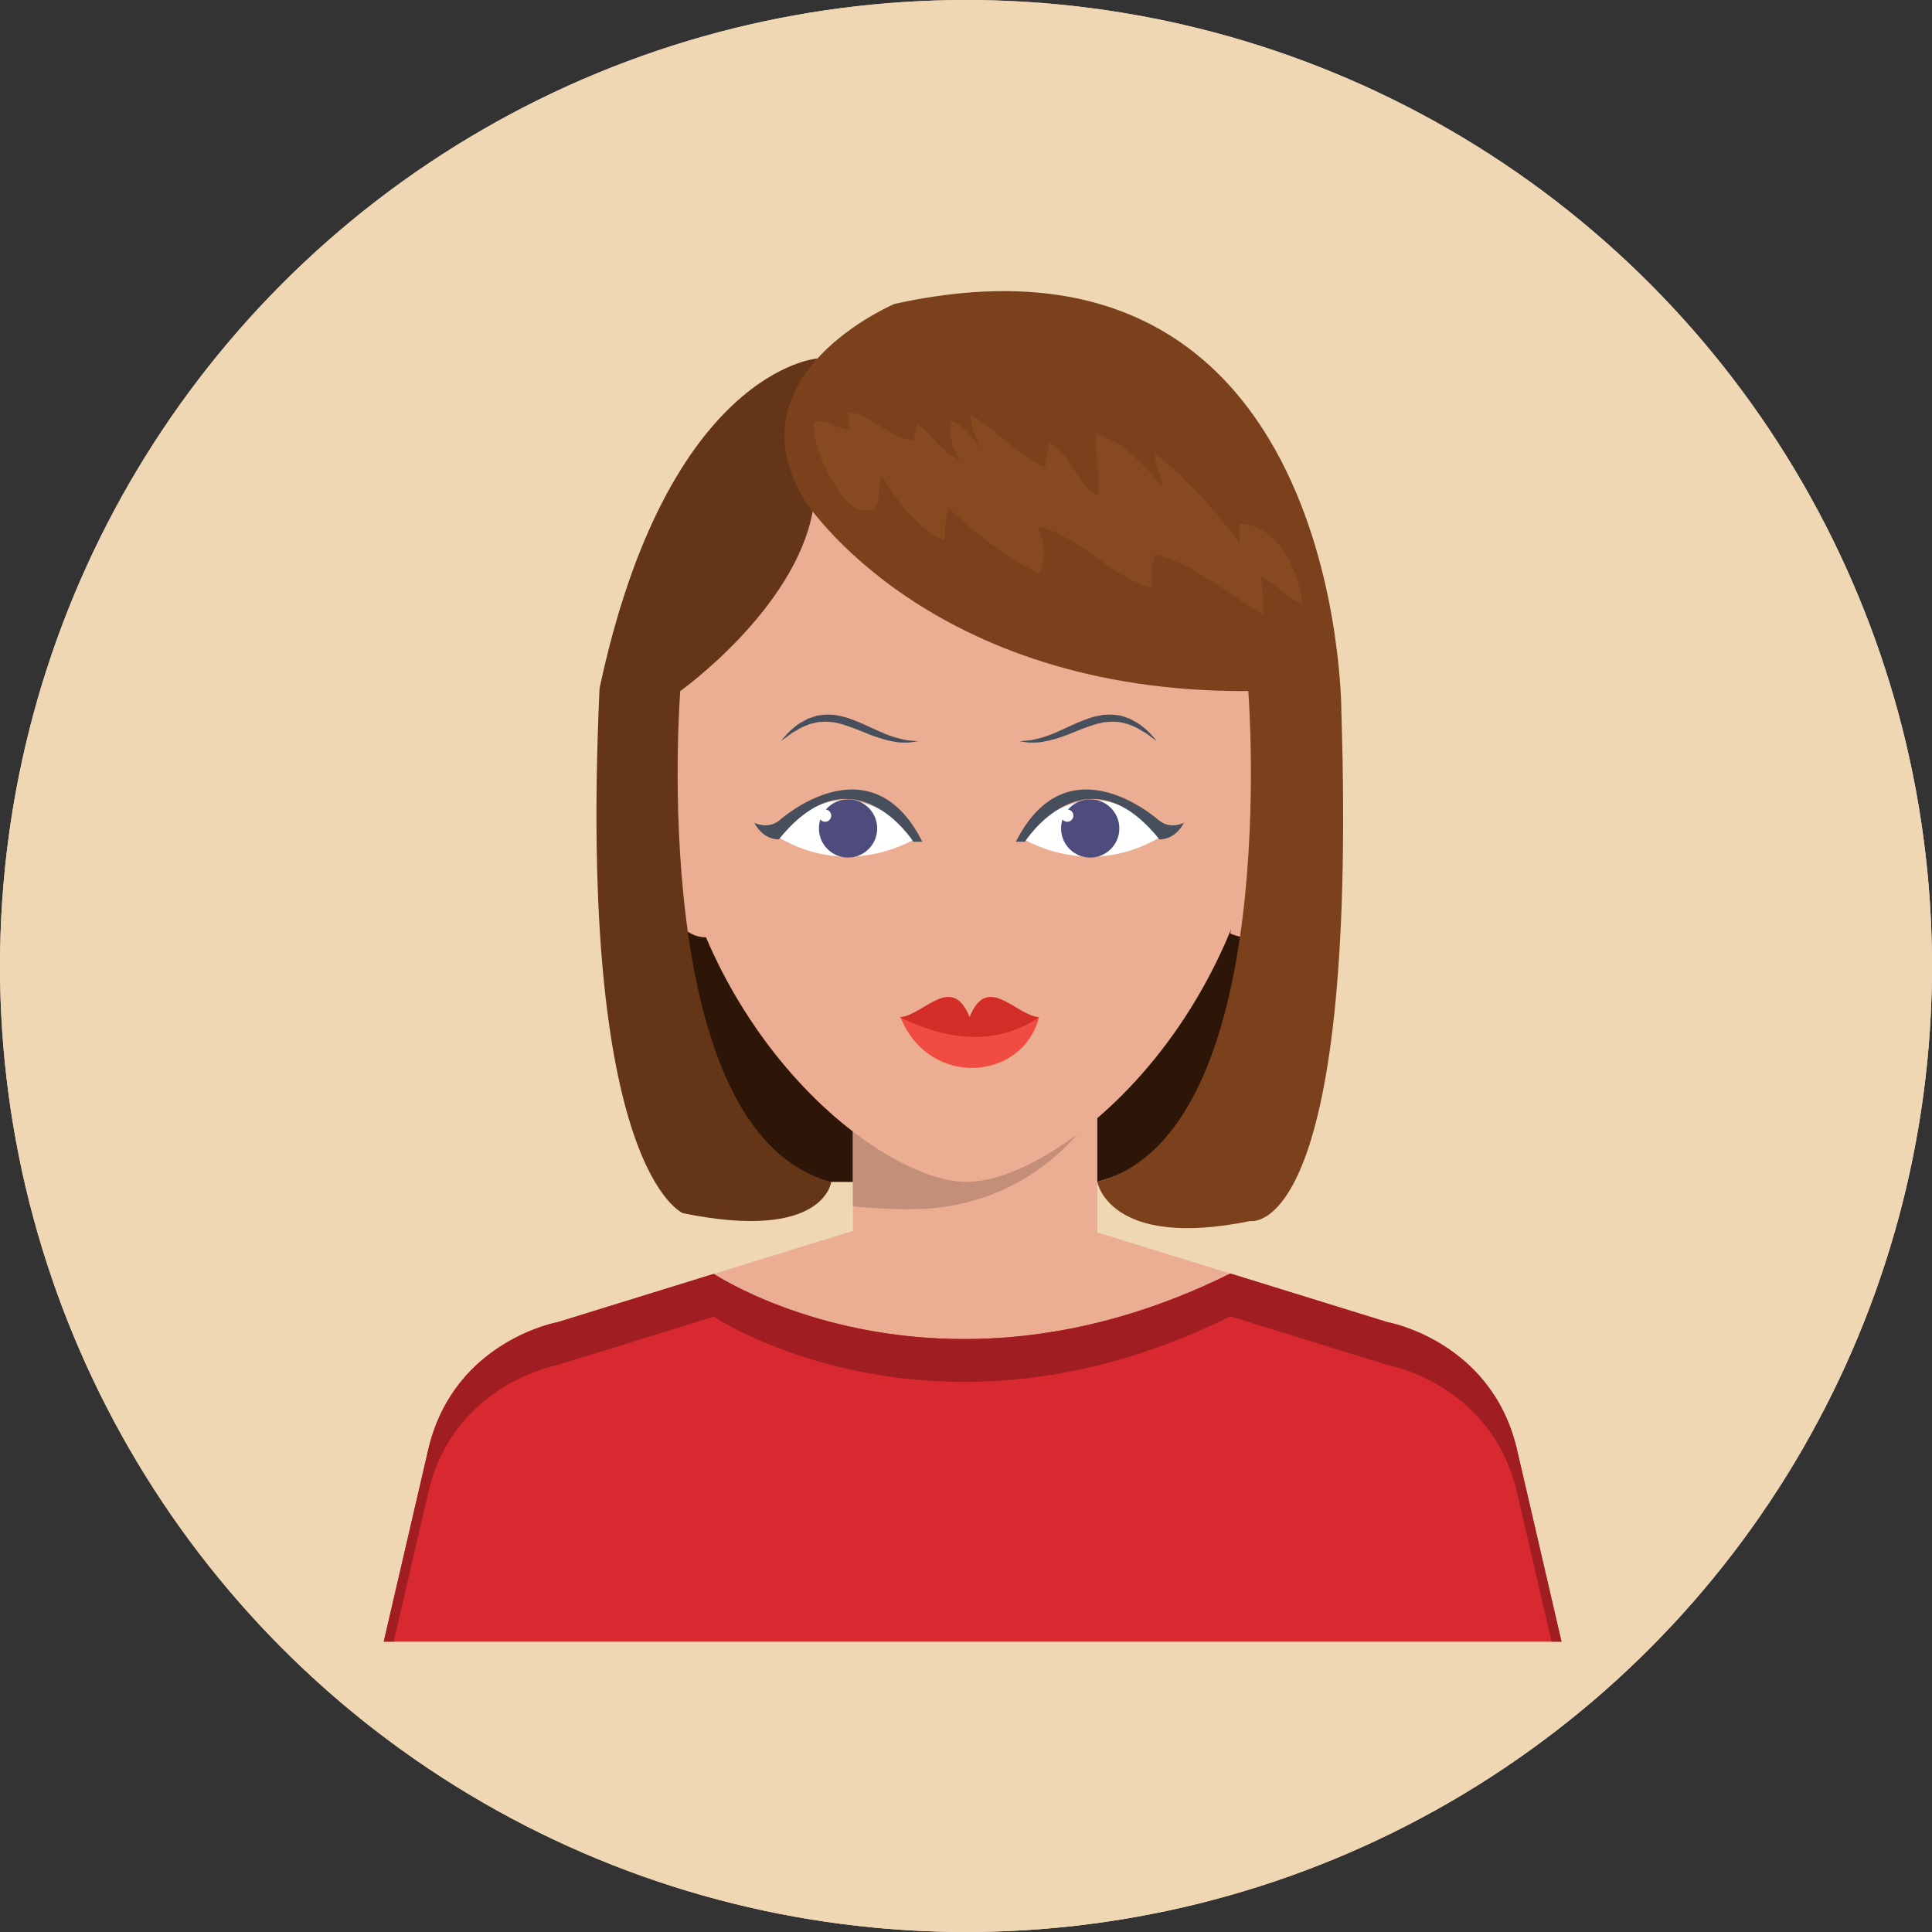 <?xml version="1.0" encoding="UTF-8"?> <svg xmlns="http://www.w3.org/2000/svg" width="146" height="146" viewBox="0 0 146 146" fill="none"><rect x="0" y="0" width="146" height="146" fill="#333333" stroke="none"/> <circle cx="73" cy="73" r="73" fill="url(#paint0_linear_41_139)"></circle> <circle cx="73" cy="73" r="73" fill="#F0D7B3"></circle> <path d="M47.206 64.183C47.206 64.183 43.817 88.988 62.815 89.316H82.924C82.924 89.316 100.805 84.721 97.286 64.183H47.206Z" fill="#2D1507"></path> <path d="M64.453 93.854H82.924V83.181H64.453V93.854Z" fill="#ECAE93"></path> <path d="M68.477 91.38C67.138 91.38 65.788 91.301 64.453 91.164V83.179H82.924V83.556C82.699 83.945 82.456 84.311 82.236 84.633C81.113 86.267 79.617 87.671 77.765 88.85C75.481 90.304 72.589 91.261 69.618 91.36C69.239 91.374 68.858 91.38 68.477 91.38Z" fill="#C38F79"></path> <path d="M96.128 54.121C96.128 37.009 85.875 27.175 73.197 27.094L73.088 27.092H73.063H73.04L72.929 27.094C60.251 27.175 50 37.009 50 54.121C50 76.314 65.975 89.258 73.038 89.315L73.04 89.316H73.063H73.088V89.315C80.15 89.258 96.128 76.314 96.128 54.121Z" fill="#ECAE93"></path> <path d="M94.291 60.459L92.975 70.542C98.148 72.821 98.958 60.953 98.958 60.953C97.761 57.993 94.291 60.459 94.291 60.459Z" fill="#ECAE93"></path> <path d="M48.627 60.953C48.627 60.953 49.435 72.821 54.61 70.542L53.293 60.459C53.293 60.459 49.822 57.993 48.627 60.953Z" fill="#ECAE93"></path> <path d="M64.379 93.039L42.161 99.911C42.161 99.911 34.385 101.29 32.401 109.384L29 124.057H73.306H73.695H118L114.599 109.384C112.616 101.29 104.84 99.911 104.84 99.911L82.621 93.039H64.379Z" fill="#ECAE93"></path> <path d="M92.975 96.24L104.84 99.911C104.84 99.911 112.616 101.29 114.599 109.384L118 124.057H73.695H73.306H29L32.401 109.384C34.385 101.29 42.161 99.911 42.161 99.911L53.943 96.267C53.943 96.267 70.559 107.368 92.975 96.24Z" fill="#D82930"></path> <path d="M72.865 101.193C72.864 101.193 72.864 101.193 72.863 101.193C72.864 101.193 72.864 101.193 72.865 101.193ZM72.869 101.193C78.621 101.192 85.413 99.968 92.841 96.307C85.412 99.969 78.621 101.193 72.869 101.193ZM92.918 96.269C92.937 96.259 92.955 96.25 92.975 96.24L92.973 96.241C92.955 96.25 92.937 96.259 92.918 96.269Z" fill="#AF806C"></path> <path d="M118 124.057H117.25L114.599 112.619C112.616 104.525 104.84 103.146 104.84 103.146L92.975 99.475C85.491 103.191 78.654 104.428 72.865 104.428C61.316 104.428 53.943 99.501 53.943 99.501L42.161 103.146C42.161 103.146 34.385 104.525 32.401 112.619L29.75 124.057H29L32.401 109.384C34.385 101.29 42.161 99.911 42.161 99.911L53.943 96.267C53.943 96.267 61.314 101.192 72.863 101.192C72.864 101.192 72.864 101.192 72.865 101.192C72.867 101.192 72.868 101.192 72.869 101.192C78.621 101.192 85.412 99.968 92.841 96.306C92.867 96.293 92.892 96.281 92.918 96.268C92.937 96.258 92.955 96.249 92.975 96.24L104.84 99.911C104.84 99.911 112.616 101.29 114.599 109.384L118 124.057Z" fill="#A01D22"></path> <path d="M45.308 52.014C43.62 88.516 51.618 91.683 51.618 91.683C62.285 93.861 62.815 89.315 62.815 89.315C48.762 85.591 51.406 52.223 51.406 52.223C51.406 52.223 60.025 46.083 61.412 38.673L61.749 27.091C61.749 27.091 50.436 27.958 45.308 52.014Z" fill="#643516"></path> <path d="M60.852 37.875C60.852 37.875 70.137 52.365 94.333 52.223C94.333 52.223 96.976 85.591 82.924 89.315C82.924 89.315 83.805 94.45 94.475 92.274C94.475 92.274 102.633 93.852 101.366 53.771C101.366 53.771 101.5 15.508 67.605 22.963C67.605 22.963 54.945 28.31 60.852 37.875Z" fill="#7A411C"></path> <path d="M61.516 31.97C61.222 33.537 63.366 38.042 64.891 38.474C66.854 39.029 66.25 37.23 66.57 35.843C67.665 37.667 69.304 40.038 71.401 40.809C71.371 40.009 71.473 39.13 71.675 38.365C73.441 40.105 76.316 42.342 78.553 43.341C79.036 42.245 78.911 40.888 78.407 39.805C81.53 40.408 83.944 43.664 87.017 44.398C86.995 43.569 86.982 42.673 87.303 41.911C90.033 42.494 92.975 45.012 95.458 46.464C95.594 45.505 95.344 44.539 95.31 43.594C96.392 44.126 97.316 45.162 98.409 45.669C98.28 43.248 96.429 39.462 93.622 39.598C93.696 40.102 93.559 40.736 93.763 41.191C92.2 38.953 89.443 35.891 87.303 34.309C87.239 35.187 87.68 35.959 87.917 36.759C86.616 35.349 84.752 33.235 82.861 32.827C82.673 34.377 83.201 35.895 83.002 37.444C81.424 36.852 80.96 34.299 79.284 33.449C79.284 34.037 78.912 34.692 79.002 35.332C76.997 34.459 75.256 32.454 73.36 31.34C73.402 32.795 74.2 34.145 75.055 35.291C74.156 34.093 73.293 32.305 71.887 31.809C71.704 32.843 71.918 33.94 72.594 34.758C71.144 34.26 70.461 32.85 69.309 32.04C69.311 32.262 69.07 32.844 69.079 33.203C67.392 33.379 65.922 31.252 64.07 31.148C64.194 31.597 64.03 32.105 64.238 32.575C63.366 32.324 61.944 31.51 61.516 31.97Z" fill="#874920"></path> <path d="M69.394 56.011C69.394 56.011 69.219 56.038 68.914 56.086C68.763 56.115 68.577 56.124 68.355 56.114C68.134 56.118 67.881 56.112 67.619 56.054C67.084 55.976 66.478 55.794 65.856 55.562C65.234 55.328 64.601 55.039 63.957 54.833C63.638 54.715 63.314 54.648 62.995 54.581C62.675 54.556 62.36 54.511 62.056 54.554C61.748 54.554 61.466 54.667 61.185 54.719C60.925 54.837 60.66 54.916 60.441 55.047C60.225 55.184 60.019 55.299 59.834 55.402C59.664 55.528 59.516 55.638 59.394 55.729C59.143 55.908 59 56.011 59 56.011C59 56.011 59.116 55.878 59.318 55.645C59.517 55.407 59.827 55.086 60.269 54.769C60.484 54.604 60.758 54.483 61.032 54.324C61.33 54.228 61.641 54.063 61.995 54.046C62.344 53.982 62.706 53.994 63.074 54.026C63.432 54.091 63.797 54.161 64.138 54.281C65.511 54.755 66.691 55.478 67.69 55.736C68.184 55.876 68.595 55.968 68.91 55.973C69.218 55.997 69.394 56.011 69.394 56.011ZM77.034 56.011C77.034 56.011 77.21 55.997 77.518 55.973C77.833 55.968 78.244 55.876 78.738 55.736C79.737 55.478 80.917 54.755 82.29 54.281C82.631 54.161 82.996 54.091 83.354 54.026C83.722 53.994 84.084 53.982 84.433 54.046C84.787 54.063 85.098 54.228 85.397 54.324C85.669 54.483 85.944 54.604 86.159 54.769C86.601 55.086 86.91 55.407 87.11 55.645C87.312 55.878 87.428 56.011 87.428 56.011C87.428 56.011 87.285 55.908 87.034 55.729C86.912 55.638 86.764 55.528 86.594 55.402C86.409 55.299 86.203 55.184 85.987 55.047C85.768 54.916 85.502 54.837 85.243 54.719C84.962 54.667 84.68 54.554 84.372 54.554C84.068 54.511 83.753 54.556 83.433 54.581C83.114 54.648 82.79 54.715 82.471 54.833C81.827 55.039 81.194 55.328 80.572 55.562C79.95 55.794 79.344 55.976 78.809 56.054C78.547 56.112 78.294 56.118 78.073 56.114C77.851 56.124 77.665 56.115 77.513 56.086C77.209 56.038 77.034 56.011 77.034 56.011Z" fill="#474F5D"></path> <path d="M58.86 63.293C58.86 63.293 62.97 56.954 69.315 63.293C69.315 63.293 64.414 66.536 58.86 63.293Z" fill="white"></path> <path d="M64.087 64.805C65.303 64.805 66.289 63.82 66.289 62.605C66.289 61.39 65.303 60.405 64.087 60.405C62.871 60.405 61.885 61.39 61.885 62.605C61.885 63.82 62.871 64.805 64.087 64.805Z" fill="#4D4C7C"></path> <path d="M62.35 62.1C62.607 62.1 62.815 61.892 62.815 61.635C62.815 61.378 62.607 61.17 62.35 61.17C62.093 61.17 61.885 61.378 61.885 61.635C61.885 61.892 62.093 62.1 62.35 62.1Z" fill="white"></path> <path d="M57 62.17C57 62.17 57.948 62.709 58.86 62.026C58.86 62.026 65.745 55.77 69.703 63.608H69.02C69.02 63.608 64.462 56.453 58.86 63.429C58.86 63.429 57.72 63.536 57 62.17Z" fill="#474F5D"></path> <path d="M87.614 63.293C87.614 63.293 83.504 56.954 77.159 63.293C77.159 63.293 82.059 66.536 87.614 63.293Z" fill="white"></path> <path d="M82.386 64.805C83.603 64.805 84.588 63.82 84.588 62.605C84.588 61.39 83.603 60.405 82.386 60.405C81.17 60.405 80.184 61.39 80.184 62.605C80.184 63.82 81.17 64.805 82.386 64.805Z" fill="#4D4C7C"></path> <path d="M89.473 62.17C89.473 62.17 88.525 62.709 87.614 62.026C87.614 62.026 80.728 55.77 76.77 63.608H77.454C77.454 63.608 82.011 56.453 87.614 63.429C87.614 63.429 88.753 63.536 89.473 62.17Z" fill="#474F5D"></path> <path d="M80.649 62.1C80.906 62.1 81.114 61.892 81.114 61.635C81.114 61.378 80.906 61.17 80.649 61.17C80.392 61.17 80.184 61.378 80.184 61.635C80.184 61.892 80.392 62.1 80.649 62.1Z" fill="white"></path> <path d="M68.038 76.849C70.17 82.216 77.196 81.728 78.504 76.929L68.038 76.849Z" fill="#F04C42"></path> <path d="M68 76.87C69.803 76.741 71.93 73.488 73.275 76.87H73.267C74.612 73.488 76.738 76.741 78.542 76.87C75.703 78.763 72.255 78.949 68 76.87Z" fill="#D22D27"></path> <defs> <linearGradient id="paint0_linear_41_139" x1="35.5" y1="21" x2="115.5" y2="137" gradientUnits="userSpaceOnUse"> <stop stop-color="#EFC9B1"></stop> <stop offset="1" stop-color="#FFEBDE"></stop> </linearGradient> </defs> </svg> 